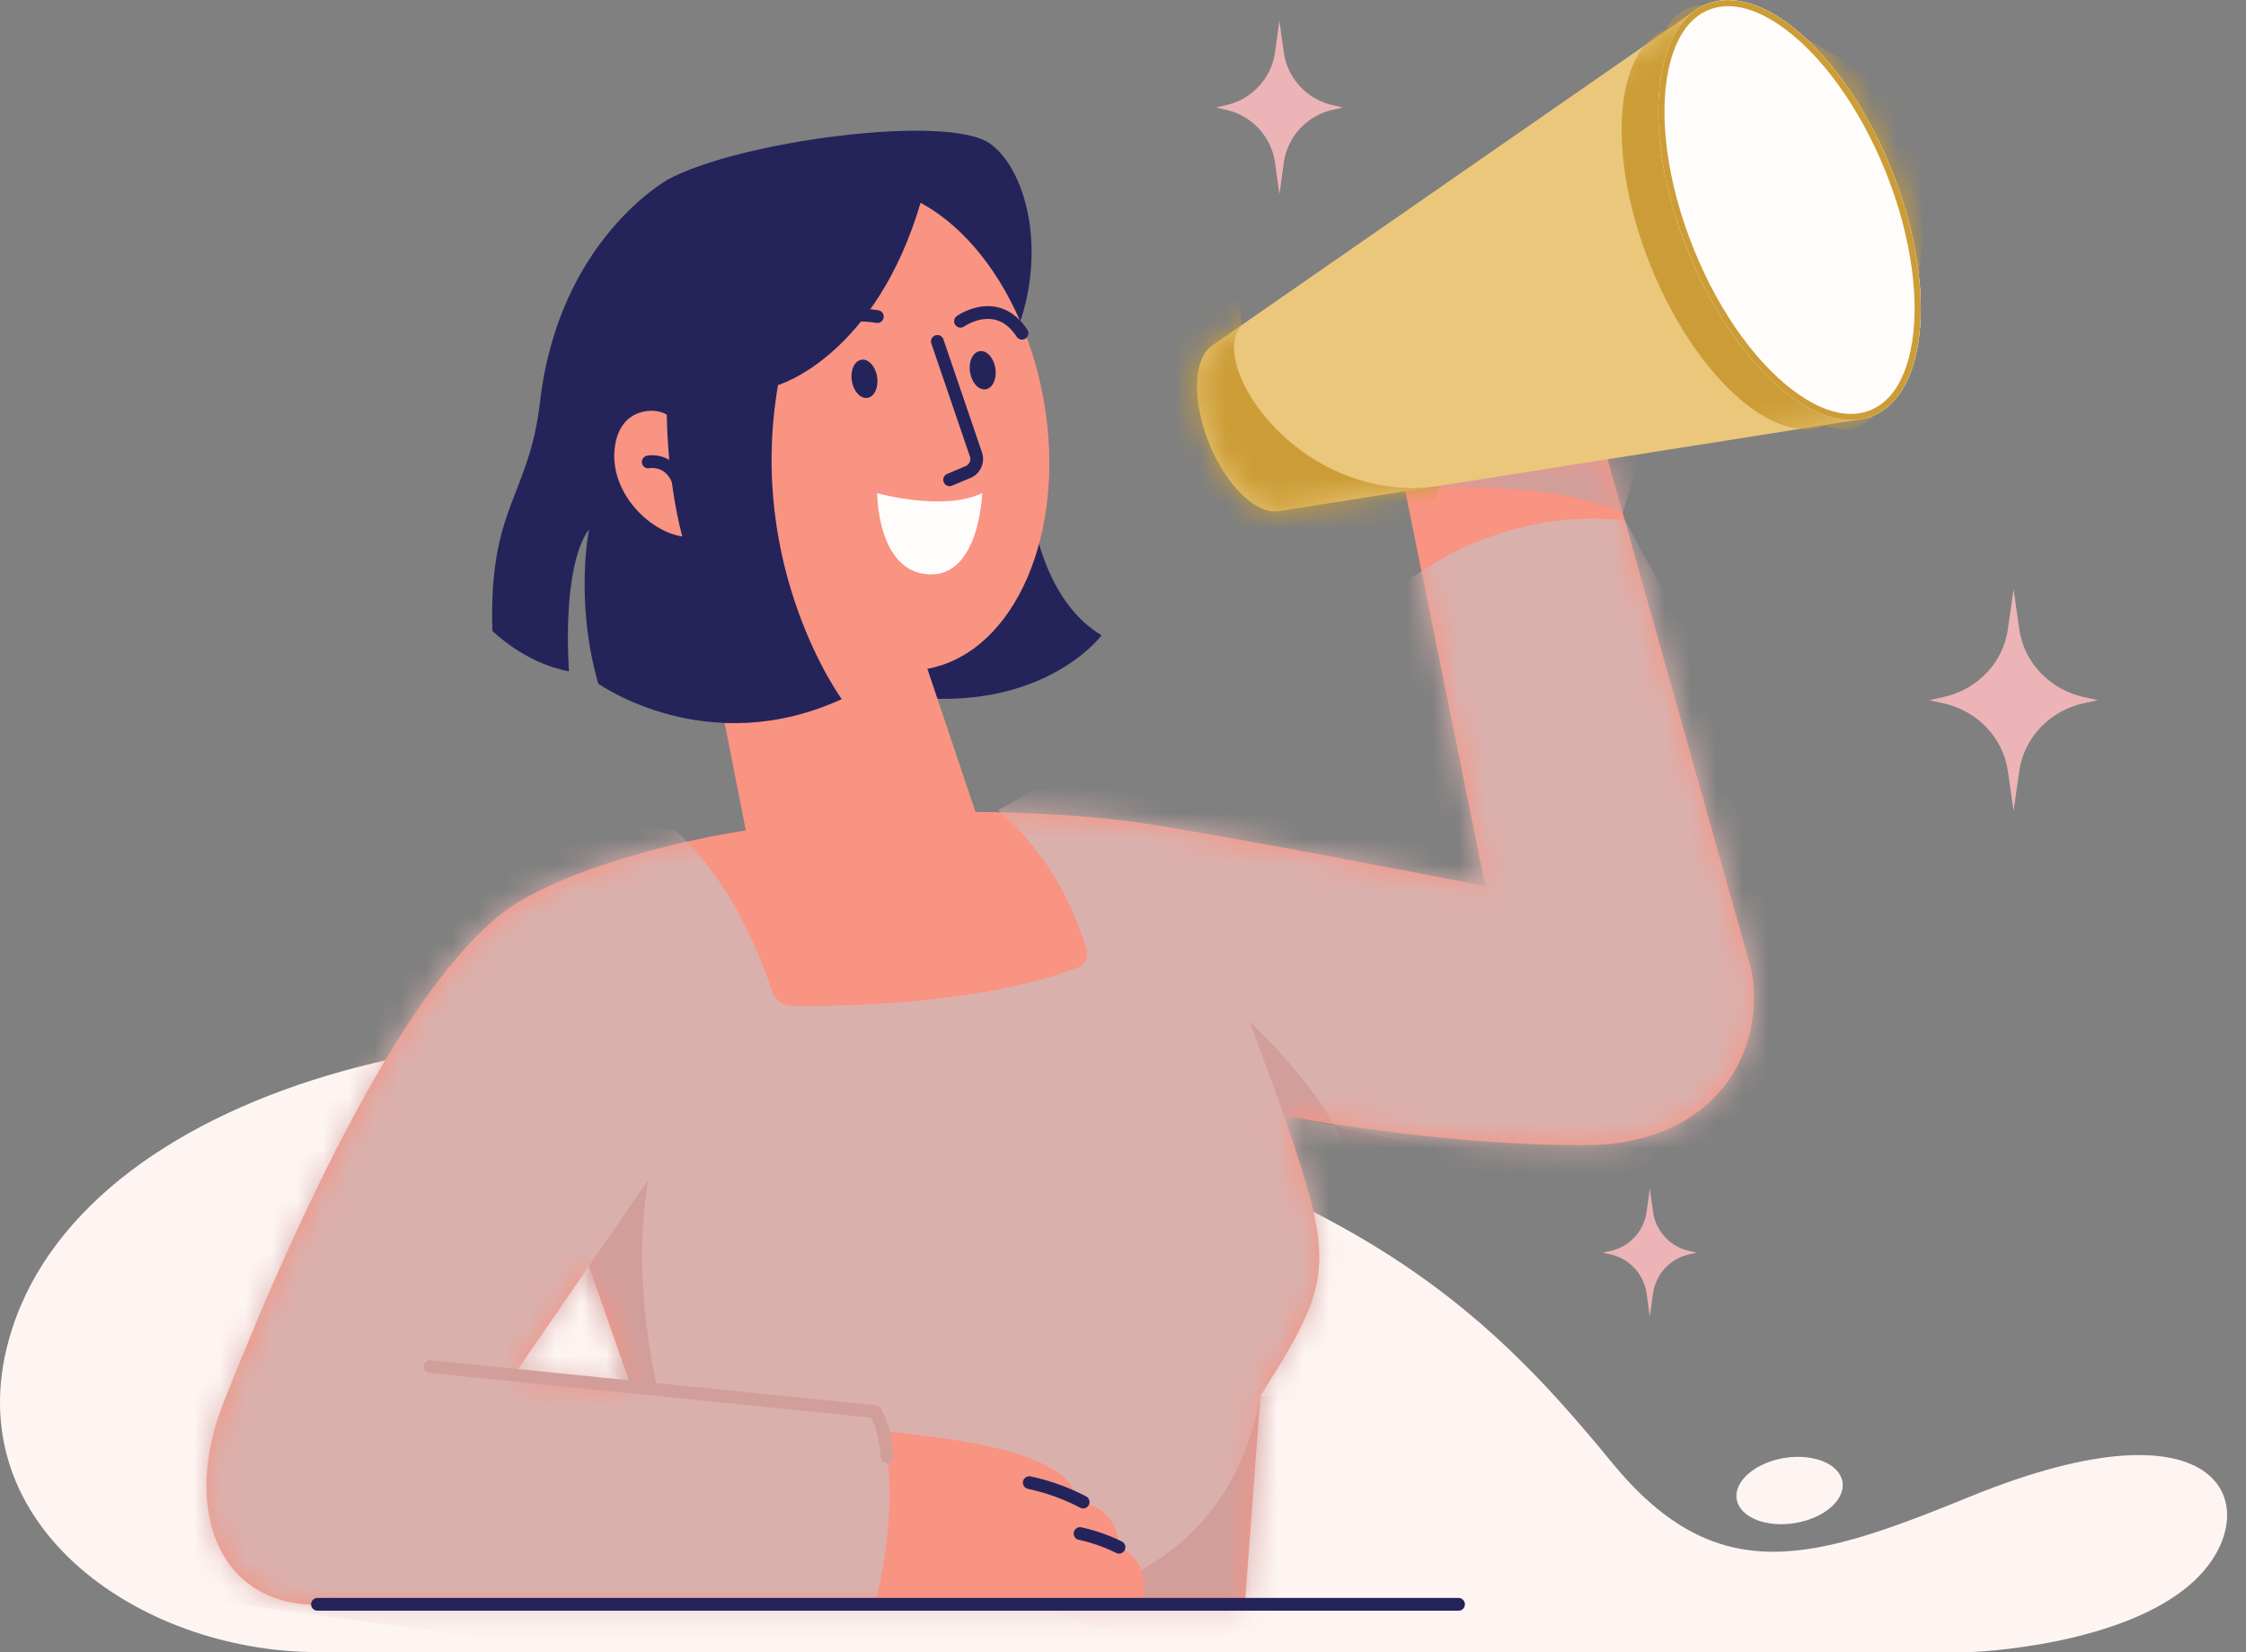 <svg width="87" height="64" fill="none" xmlns="http://www.w3.org/2000/svg"><rect width="100%" height="100%" fill="#808080" stroke="none"/><path fill-rule="evenodd" clip-rule="evenodd" d="M12.296 64h64.052s6.096-.211 8.764-2.874c2.668-2.663 1.105-7.178-8.764-3.163-6.02 2.45-9.788 3.712-13.888-1.28-4.98-6.062-10.219-11.293-28.001-15.152-14.252-3.793-30.944.375-34.002 9.985C-1.907 58.946 5.329 64 12.297 64Z" fill="#FEF5F3"/><path fill-rule="evenodd" clip-rule="evenodd" d="M69.112 56.481c1.132-.184 2.141.228 2.257.925.116.696-.709 1.412-1.84 1.597-1.131.185-2.141-.228-2.257-.924-.116-.694.709-1.41 1.84-1.598Z" fill="#FEF5F3"/><path fill-rule="evenodd" clip-rule="evenodd" d="M25.831 6.976c2.732-1.51 10.874-2.59 12.52-1.412 1.354.968 2.193 3.989 1.12 7.036l.639 7.897s.495 2.897 2.56 4.113c0 0-2.265 3.074-7.756 2.354L25.83 6.976Z" fill="#24245B"/><path fill-rule="evenodd" clip-rule="evenodd" d="M28.087 17.853c-.008-.052-.02-.104-.029-.158-.905-5.136 1.135-9.795 4.549-10.393 3.417-.6 6.923 3.085 7.826 8.22.9 5.119-1.12 9.758-4.51 10.387l1.863 5.546s3.813-.023 7.192.543c5.038.846 12.557 2.331 12.557 2.331L54.39 18.812l7.775-1.395 5.665 20.118c.613 3.097-1.285 6.826-6.493 6.829-5.74.002-11.599-1.15-11.599-1.15 1.973 5.774 1.927 6.398-.914 10.858l-.605 8.099H12.29c-3.897 0-5.225-3.801-3.64-7.813 3.189-8.068 7.595-17.247 11.594-19.512 3.39-1.92 8.645-2.677 8.645-2.677l-.807-4.096-.03-10.254.035.034ZM22.81 49.048l-2.902 4.22 4.543.46-1.64-4.68Z" fill="#F99382"/><mask id="mask0_2631_1783" style="mask-type:luminance" maskUnits="userSpaceOnUse" x="7" y="7" width="61" height="56"><path d="M28.087 17.855c-.008-.053-.02-.105-.029-.16-.905-5.135 1.135-9.794 4.549-10.392 3.417-.6 6.923 3.085 7.826 8.22.9 5.119-1.12 9.758-4.51 10.387l1.863 5.546s3.813-.023 7.192.543c5.038.847 12.557 2.331 12.557 2.331L54.39 18.814l7.775-1.396 5.665 20.118c.613 3.097-1.285 6.826-6.493 6.829-5.74.002-11.599-1.15-11.599-1.15 1.973 5.774 1.927 6.398-.914 10.858l-.605 8.099H12.29c-3.897 0-5.225-3.801-3.64-7.813 3.189-8.068 7.595-17.247 11.594-19.512 3.39-1.92 8.645-2.677 8.645-2.677l-.807-4.096-.03-10.254.035.035ZM22.81 49.05l-2.902 4.22 4.543.459-1.64-4.68Z" fill="#fff"/></mask><g mask="url('#mask0_2631_1783')" fill-rule="evenodd" clip-rule="evenodd"><path d="M26.154 32.172s2.25 1.73 3.764 6.25a.796.796 0 0 0 .738.543c1.77.026 7.305-.029 11.099-1.485a.56.56 0 0 0 .335-.667c-.298-1.042-1.206-3.558-3.431-5.421l16.408-9.252s3.295-2.481 7.872-1.987l11.762 21.562-25.418 25.892-47.615-6.482L4.839 41.71l18.248-9.91 3.067.373Z" fill="#DAB0AC"/><path d="M25.477 53.836s-1.067-4.188-.364-8.137l-2.306 3.354c-.28 2.123.17 3.746 1.64 4.679l1.03.104Zm14.143 8.336s7.774-.18 9.21-8.1h1.51v9.13h-6.997l-3.723-1.03Zm10.123-18.957-1.34-3.64s3.586 3.302 4 5.904l10.123.486-12.783-2.75Zm5.347-24.292s4.907-.37 7.766.939l1.044-3.385-5.21-.16-3.6 2.606Z" fill="#D19E9A"/></g><path fill-rule="evenodd" clip-rule="evenodd" d="M33.979 19.105s2.584.724 4.068-.006c0 0-.098 3.272-2.089 3.151-1.99-.124-1.979-3.145-1.979-3.145Z" fill="#FFFCFC"/><path fill-rule="evenodd" clip-rule="evenodd" d="M33.371 13.935c.272-.04.541.257.605.664.063.408-.107.774-.376.815-.272.04-.541-.257-.605-.664-.064-.408.104-.772.376-.815Zm4.58-.332c.272-.04.541.257.605.664.064.408-.107.774-.376.815-.272.04-.541-.257-.605-.665-.067-.407.104-.77.376-.814Z" fill="#24245B"/><path fill-rule="evenodd" clip-rule="evenodd" d="M25.86 6.965s-4.206 2.313-4.939 8.584c-.43 3.715-1.999 4.064-1.848 8.89 0 0 1.258 1.263 2.968 1.566 0 0-.321-3.983.778-5.51 0 0-.57 2.77.356 5.99 0 0 4.201 2.998 9.43.598 0 0-3.695-5.052-2.468-12.166 0 0 3.798-1.095 5.558-7.181 0 .006-4.352-2.85-9.835-.771Z" fill="#24245B"/><path fill-rule="evenodd" clip-rule="evenodd" d="M25.831 16.069s-.011 2.369.596 4.714c-1.313-.205-2.832-1.745-2.612-3.455.202-1.585 1.614-1.548 2.016-1.259Z" fill="#F99382"/><path d="M25.11 17.895s1.126-.234 1.317 1.357c0 0 1.334-2.296 0-2.345m9.883-3.68 1.493 4.376a.55.55 0 0 1-.306.684l-.712.3M30.932 13.6s.85-1.713 3.052-1.335m3.223.18s1.415-1.009 2.381.464" stroke="#24245B" stroke-width=".494" stroke-miterlimit="12.5" stroke-linecap="round" stroke-linejoin="round"/><path fill-rule="evenodd" clip-rule="evenodd" d="M65.576.465c.162-.127.341-.23.532-.309 2.176-.872 5.382 1.993 7.155 6.398 1.774 4.405 1.447 8.689-.732 9.561a2.049 2.049 0 0 1-.43.124h-.004c-.023.003-.043.009-.066.012l-22.516 3.555c-.868.116-2.022-.999-2.685-2.645-.662-1.647-.602-3.25.107-3.764l.035-.023L65.576.465Z" fill="#EAC77B"/><mask id="mask1_2631_1783" style="mask-type:luminance" maskUnits="userSpaceOnUse" x="46" y="0" width="29" height="20"><path d="M65.576.465c.162-.127.341-.23.532-.309 2.176-.872 5.382 1.993 7.155 6.398 1.774 4.405 1.447 8.689-.732 9.561a2.049 2.049 0 0 1-.43.124h-.004c-.023.003-.043.009-.066.012l-22.516 3.555c-.868.116-2.022-.999-2.685-2.645-.662-1.647-.602-3.25.107-3.764l.035-.023L65.576.465Z" fill="#fff"/></mask><g mask="url('#mask1_2631_1783')" fill-rule="evenodd" clip-rule="evenodd" fill="#CC9D37"><path d="M63.936 10.294c-1.704-4.237-1.435-8.342.602-9.159 1.608-3.431 10.037 3.498 10.037 3.498s.448 13.54-3.857 11.857c-2.037.82-5.075-1.958-6.782-6.196ZM48.09 12.594c-1.372 1.577 2.354 7.042 7.687 6.222l-1.829 4.422-8.668-1.846-1.696-8.764 4.378-1.348.127 1.314Z"/></g><path fill-rule="evenodd" clip-rule="evenodd" d="M65.377 9.721c-1.774-4.405-1.447-8.688.729-9.56 2.176-.873 5.381 1.992 7.155 6.397 1.773 4.405 1.447 8.689-.732 9.56-2.173.873-5.379-1.995-7.152-6.397Z" fill="#FFFCFC"/><path fill-rule="evenodd" clip-rule="evenodd" d="M65.377 9.721c-1.774-4.405-1.447-8.688.729-9.56 2.176-.873 5.381 1.992 7.155 6.397 1.773 4.405 1.447 8.689-.732 9.56-2.173.873-5.379-1.995-7.152-6.397Zm.223-.092c-1.042-2.591-1.352-5.139-.967-6.947.243-1.138.755-1.979 1.563-2.302.804-.324 1.759-.072 2.722.583 1.534 1.04 3.076 3.09 4.12 5.682 1.042 2.59 1.351 5.138.966 6.947-.243 1.137-.755 1.978-1.562 2.302-.804.323-1.759.072-2.722-.584-1.534-1.037-3.076-3.09-4.12-5.681Z" fill="#CC9D37"/><path fill-rule="evenodd" clip-rule="evenodd" d="m47.102 4.164.411.095a2.456 2.456 0 0 1 1.878 2.054l.168 1.219s.081-.578.168-1.219a2.453 2.453 0 0 1 1.878-2.054c.242-.054.41-.095.41-.095s-.168-.04-.41-.095a2.453 2.453 0 0 1-1.878-2.054c-.09-.638-.168-1.219-.168-1.219s-.078.578-.168 1.22a2.453 2.453 0 0 1-1.878 2.053l-.41.095Zm27.632 22.96.546.122c1.317.294 2.31 1.337 2.494 2.62.119.817.223 1.553.223 1.553l.223-1.554c.185-1.285 1.175-2.328 2.494-2.62.321-.072.547-.12.547-.12l-.547-.122c-1.317-.295-2.309-1.337-2.494-2.62-.116-.817-.223-1.554-.223-1.554l-.223 1.554c-.185 1.286-1.174 2.328-2.494 2.62-.32.072-.546.121-.546.121ZM62.093 48.528l.303.069a1.814 1.814 0 0 1 1.386 1.513c.067.471.125.899.125.899s.058-.428.124-.899a1.805 1.805 0 0 1 1.386-1.513c.18-.04.304-.07.304-.07l-.304-.069a1.815 1.815 0 0 1-1.386-1.513l-.124-.899s-.058.428-.125.899a1.805 1.805 0 0 1-1.385 1.513c-.18.04-.304.07-.304.07Z" fill="#ECB4B6"/><path fill-rule="evenodd" clip-rule="evenodd" d="M34.166 55.44c2.428.246 7.402.752 7.526 2.702 0 0 1.583.11 1.655 1.796 1.18.422 1.198 2.233.558 2.233h-10.01l.147-.644a18.02 18.02 0 0 0 .402-3.021l.009-.194.003-.173c.02-1.245-.136-2.135-.29-2.698Z" fill="#F99382"/><path d="m16.656 52.94 17.236 1.745s.364.439.471 1.75" stroke="#D19E9A" stroke-width=".494" stroke-miterlimit="12.5" stroke-linecap="round" stroke-linejoin="round"/><path d="M12.297 62.15h44.2m-14.541-3.962a8.2 8.2 0 0 0-2.086-.752m3.475 2.502a6.6 6.6 0 0 0-1.508-.529" stroke="#24245B" stroke-width=".494" stroke-miterlimit="12.5" stroke-linecap="round" stroke-linejoin="round"/></svg>